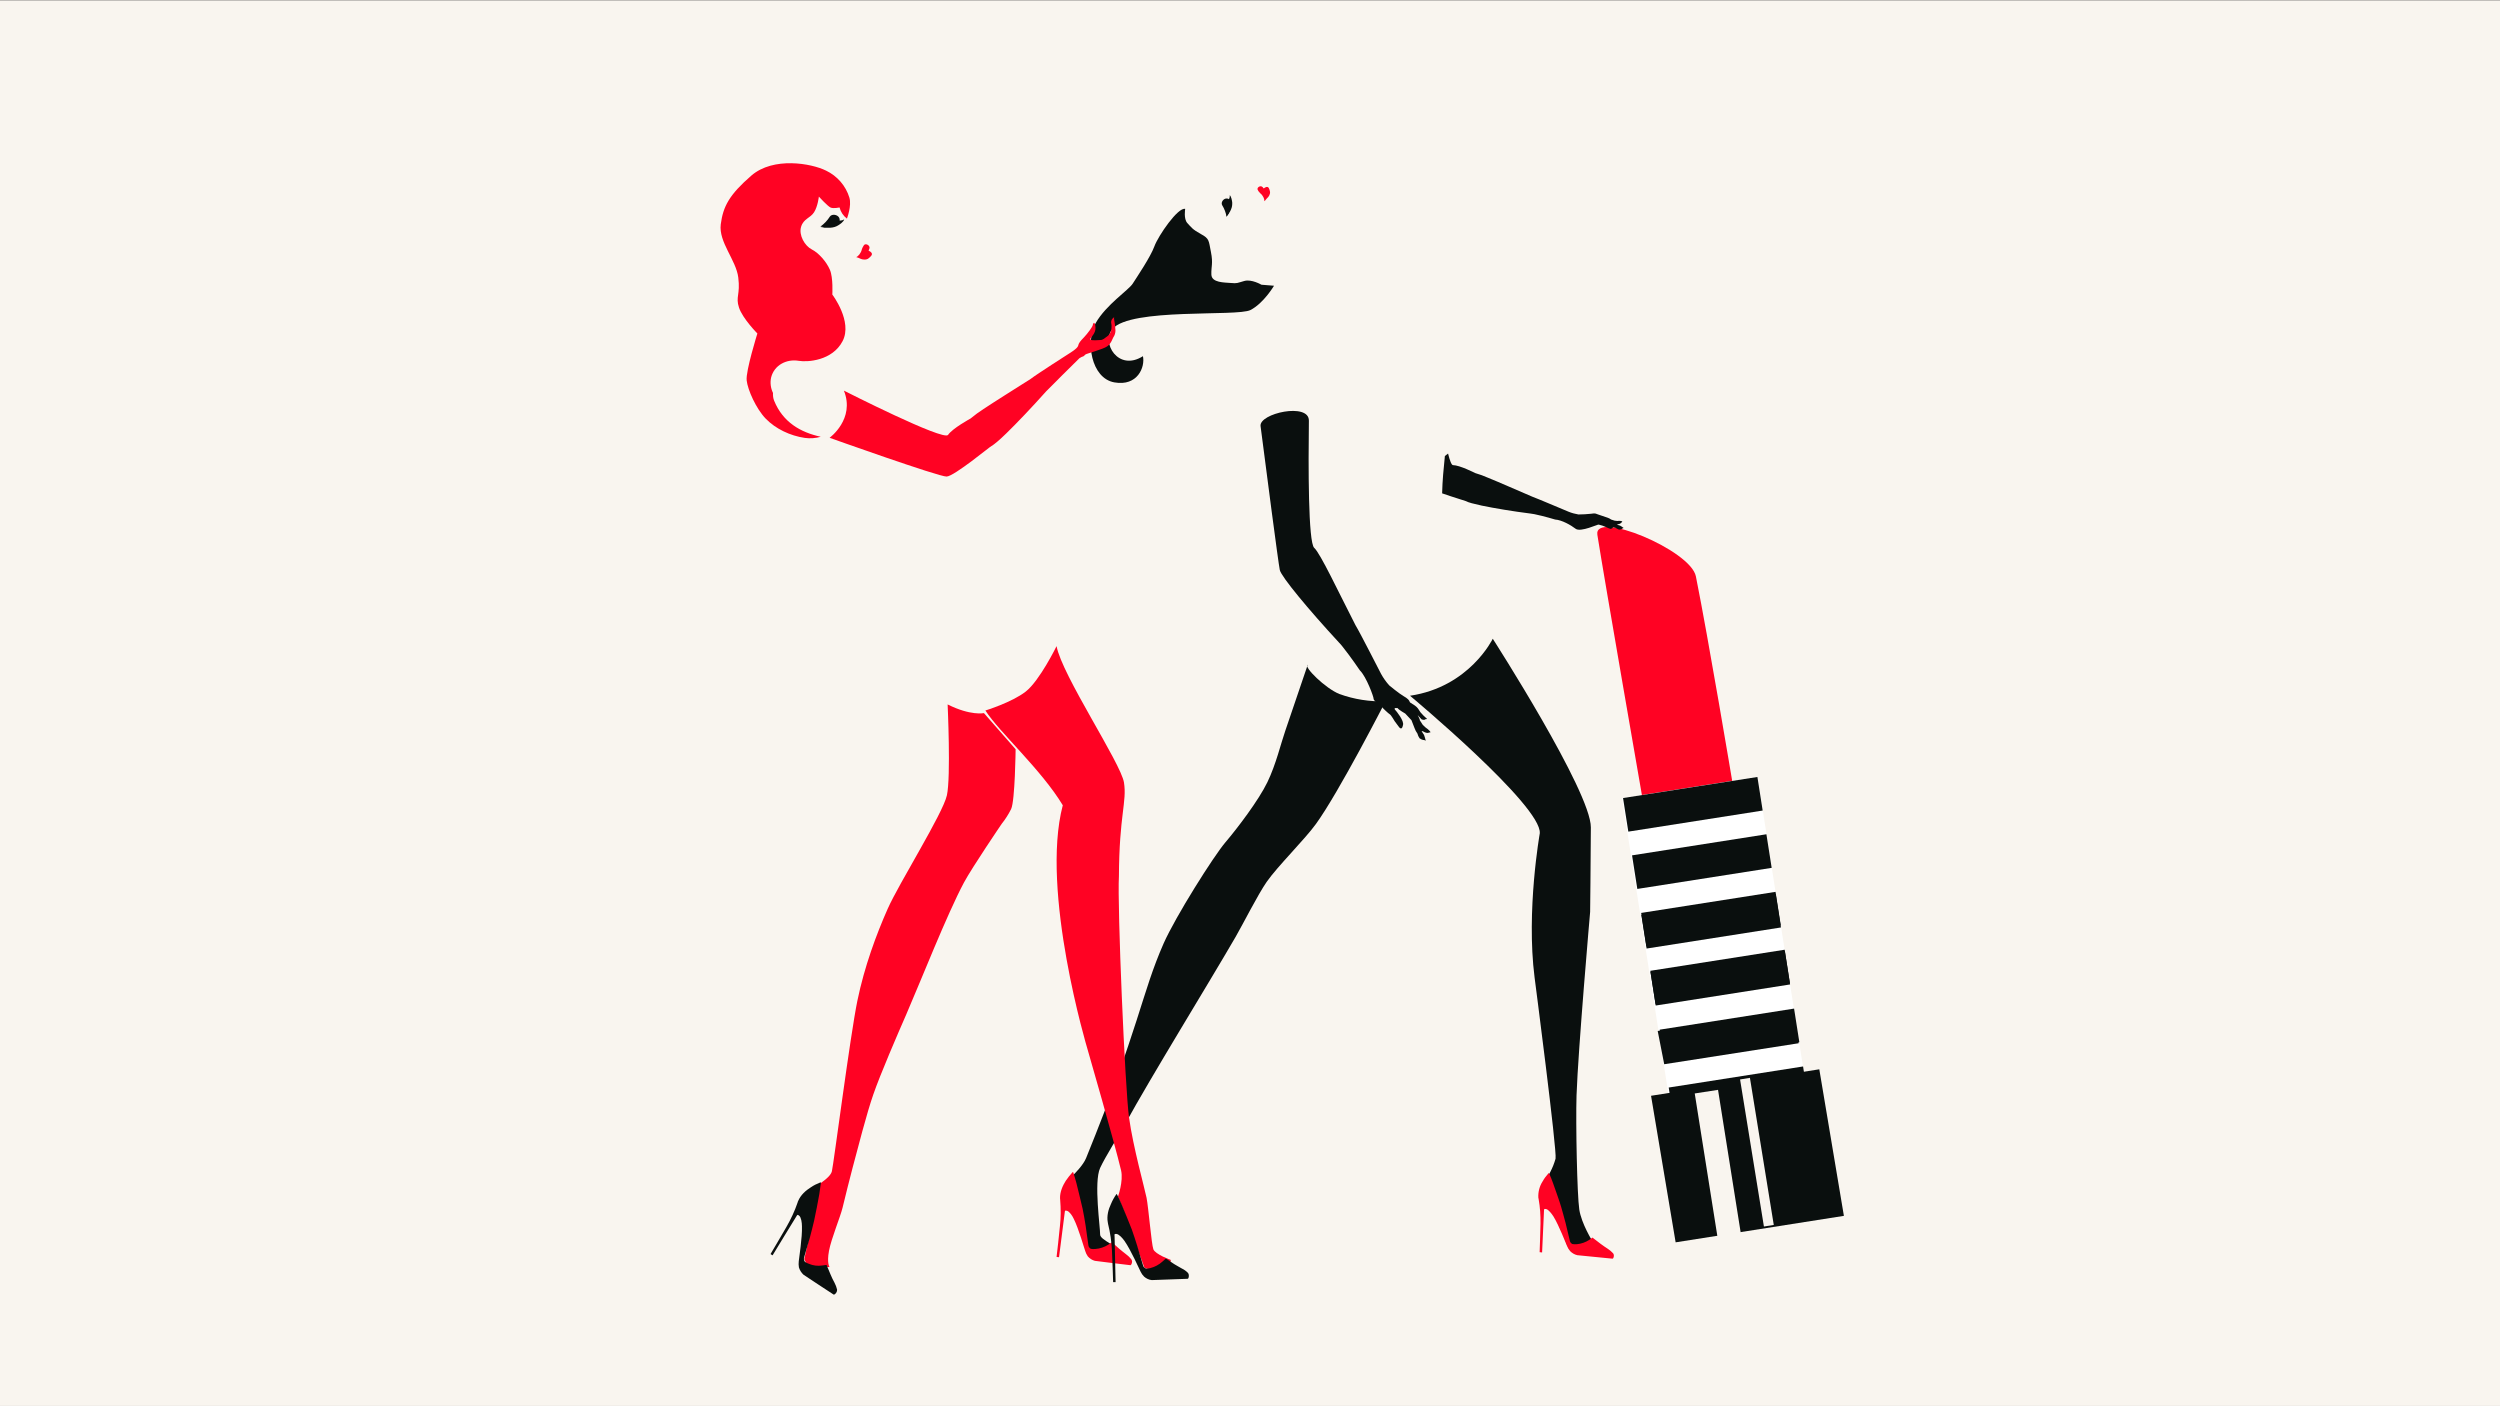 <svg xmlns="http://www.w3.org/2000/svg" xmlns:xlink="http://www.w3.org/1999/xlink" id="ee107d12-3556-4a16-b7ff-aa83e5465faf" x="0px" y="0px" viewBox="0 0 1728 972" style="enable-background:new 0 0 1728 972;" xml:space="preserve"><rect x="0" y="0" width="1728" height="972" fill="#333333" stroke="none"/><style type="text/css">	.st0{fill:#F9F5EF;}	.st1{fill:#FF0223;}	.st2{fill:#FFFFFF;}	.st3{fill:#0A0F0E;}</style><rect y="0.2" class="st0" width="1728" height="971.6"></rect><path class="st1" d="M1135,550.2c0,0-26.2-150.6-30.9-180.5c-2.7-17.3,64.5,10.5,68.1,28.7c8.7,43.4,25.2,142,25.2,142L1135,550.2z"></path><rect x="1142.5" y="542.9" transform="matrix(0.988 -0.155 0.155 0.988 -91.807 192.352)" class="st2" width="94.8" height="286.2"></rect><rect x="1122.9" y="544.5" transform="matrix(0.988 -0.155 0.155 0.988 -71.973 187.688)" class="st3" width="94" height="23.5"></rect><rect x="1129.1" y="584.1" transform="matrix(0.988 -0.155 0.155 0.988 -78.014 189.133)" class="st3" width="94" height="23.5"></rect><rect x="1135.4" y="623.9" transform="matrix(0.988 -0.155 0.155 0.988 -84.105 190.586)" class="st3" width="94" height="23.5"></rect><rect x="1141.7" y="663.9" transform="matrix(0.988 -0.155 0.155 0.988 -90.208 192.042)" class="st3" width="94" height="23.5"></rect><polygon class="st3" points="1150.3,735.6 1243.2,721.1 1238.7,698 1145.8,712.6 "></polygon><rect x="1135.5" y="625.3" transform="matrix(0.988 -0.155 0.155 0.988 -84.311 190.62)" class="st3" width="94" height="23.5"></rect><rect x="1141.8" y="664.7" transform="matrix(0.988 -0.155 0.155 0.988 -90.338 192.061)" class="st3" width="94" height="23.5"></rect><rect x="1148.2" y="704.6" transform="matrix(0.988 -0.155 0.155 0.988 -96.439 193.533)" class="st3" width="94" height="23.5"></rect><rect x="1154.4" y="744.6" transform="matrix(0.988 -0.155 0.155 0.988 -102.546 194.974)" class="st3" width="94" height="23.5"></rect><polygon class="st3" points="1158.2,858.7 1274.5,840.4 1257.5,739.1 1141.2,757.4 "></polygon><polygon class="st0" points="1187.5,857.3 1203.6,854.7 1187.5,753.3 1171.4,755.8 "></polygon><rect x="1210.8" y="745.6" transform="matrix(0.987 -0.16 0.16 0.987 -111.617 203.936)" class="st0" width="6.9" height="103"></rect><path class="st1" d="M575.3,203.6c0,0,0.7-11.7-1.7-17.2s-7.6-11.5-12.5-14s-9.1-9.9-7.4-15.6s6.4-6,9-10.1s3.3-10.8,3.3-10.8 s6.2,6.8,8.2,7.6s6.1-0.1,6.1-0.1c0.8,3.1,2.6,5.8,5.1,7.7c0,0,3.4-8.8,1.7-14.5c-2.5-8.2-8.4-15-16.2-18.7 c-10.1-5-36.4-9.7-51.6,3.5s-19.5,21.3-21.1,33.6s10.6,24.7,12.1,36.8s-2,13.2,0.5,20.8s12.7,17.9,12.7,17.9s-8.1,25.9-7.4,32.4 s6.5,19.6,13.2,26.5s16.7,11.8,27.1,13.3c3.7,0.5,7.4,0.2,10.9-0.8c-14-3.1-26.1-10-32.2-24.9c-0.7-1.7-0.9-3.6-0.8-5.4 c-1.6-3.3-2.1-7.1-1.3-10.7c2.2-8.7,10.8-12.9,19.1-11.5c6,1,23.2,0,30.3-13.6S575.3,203.6,575.3,203.6z"></path><path class="st3" d="M580.1,150.6c-1.1-2.3-5-3-6.5-0.9c-1.7,2.7-3.9,5-6.5,6.9c0,0,7.2,1.1,11.1-1.7c1-0.7,2.1-1.5,2.2-2.8 C580.4,151.6,580.3,151.1,580.1,150.6z"></path><path class="st3" d="M579.8,152.4c0,0,2.3,0.3,3.5-0.7h0.2c-0.5,1.7-2.9,3.3-4.2,4.1c-1.6,1-3.5,1.5-5.4,1.6h-4.1 c-0.9-0.3-1.8-0.4-2.7-0.5L579.8,152.4z"></path><path class="st1" d="M600.6,173.4c-0.2-0.1-0.3-0.4-0.1-0.5c0,0,0,0,0-0.1c0.2-0.4,0.4-0.8,0.5-1.3c0.4-1.7-2.2-3.4-3.6-2.3 c-0.3,0.3-0.6,0.8-0.8,1.2c-0.4,0.6-0.7,1.3-0.9,2c-0.6,2.6-2.5,4.8-3.9,5.3c1.1,0.3,2.1,0.7,3.1,1.2c1,0.5,3.8,1,5.4-0.3 s3.3-2.7,1.8-4.2C601.7,174,601.2,173.6,600.6,173.4z"></path><path class="st1" d="M766.4,225.8c-1.1,1.2-0.3,4.1,0,5l0.6-0.9c0.4-0.8,0.6-1.6,0.8-2.5c0.1-0.8,0.2-1.5,0.2-2.3 c0.1-0.5,0.1-1.1,0.1-1.6c-0.1-0.2-0.1-0.4-0.1-0.6l-1.2-1.9C764.8,222,766.4,225.8,766.4,225.8z"></path><path class="st3" d="M871.9,196.8c0,0-6.8-4-11.8-2.6s-4.8,1.8-9.3,1.4s-13.3-0.1-13.5-5.8s1.3-7.6-0.3-15.6s-1-9.2-6.9-12.4 s-6.7-4.7-9.4-7.6s-1.5-9.8-1.5-9.8c-4.9-1.4-18.6,18.5-21.3,25.9s-12.2,21.4-15,25.8s-18.3,14.5-25.5,27.1s-3.3,38.2,12.8,41.1 s21.4-10.6,19.8-18.1c-17.2,10.9-29-9.5-21.1-18.8c12.5-14.8,86.2-8.4,95.4-13.1s16.3-16.8,16.3-16.8"></path><path class="st1" d="M770.1,220.9c-0.1-0.6-0.1-1.1,0-1.7l-1.2,1.1c-0.6,0.7-0.9,1.7-0.9,2.6c0.1,0.2,0.1,0.4,0.1,0.6 c0.1,0.6,0.2,1.1,0.2,1.7c0,0.8,0,1.5-0.1,2.3c-0.1,0.9-0.4,1.7-0.8,2.5c-0.2,0.4-0.4,0.9-0.7,1.2l-1,1l-1.9,1.4l-0.8,0.6l-0.6,0.3 l0,0l-0.6,0.3l0,0l-0.7,0.2c-1.6,0-6.9,0.7-7.4-0.4s3.8-3.8,3.5-8.2c-0.1-2-0.5-3-0.9-3.2s-0.8,0.5-1,1.6s-3.5,5.7-6.1,8.4 s-3.6,3.9-4,5.8s-6.3,5.4-6.3,5.4s-22.4,14.3-26.5,17.5c-11.3,7.2-24,15.1-32.6,20.8l0,0c-3.1,2-6.1,4.2-9,6.6 c0,0-12.5,6.8-15.5,11.3s-72-30.6-72-30.6c7.9,19.7-9.9,32.6-9.9,32.6s75.6,27,80.9,26.8s30.8-21.4,31-21.1c1.8-1,5.5-4.1,10.2-8.7 l0,0c7.4-7.2,17.6-17.9,27.6-29.1c0.4-0.5,22.2-22.2,23-22.9c0.9-0.6,1.9-1.1,2.9-1.4c0.6-0.4,0.5-0.6,1.3-1.2s12.2-3.6,15-5.6 s3.7-5.4,4.2-6.2c1-1.4,1.5-3.1,1.5-4.8C770.9,225.9,770.6,223.4,770.1,220.9z"></path><path class="st3" d="M1122.1,364.8c-0.3-0.3-2.3-1.5-2.3-1.5l-2.1-0.6l0.5-0.3c2.6-0.4,2.8-1.6,2.8-1.6l0.4-0.5 c-1.1-0.3-2.3-0.4-3.4-0.2l-1.9-0.2l-2.5-0.8c-0.8-0.6-1.6-1-2.5-1.3l-6.8-2.3l-0.8-0.3c-1.1-0.6-3.7-0.1-3.7-0.1 c-2.9,0.3-5.9,0.5-8.8,0.5c-2.3-0.4-4.6-1-6.8-1.9c-0.2,0-20.9-8.9-25.1-10.4c-10.6-4.5-22.2-9.7-30.4-13l0,0 c-2.9-1.3-5.9-2.4-9-3.3c0,0-10.8-5.5-15.4-5.5c-1,0-2.2-3.1-3.4-8l-2.2,1.7c-0.9,8.6-1.7,17.2-1.9,25.8c8,2.8,16.5,5.3,16.5,5.4 c1.5,0.9,5.5,1.9,11,3.1l0,0c8.7,1.8,21.1,3.9,33.8,5.5l2.5,0.4c6.8,1.4,14.3,3.7,14.3,3.7c4.6,0.3,10.8,3.8,14.2,6.4 s15.9-3.4,15.9-2.9c1.8,0.4,3.6,1,5.3,1.8l1.5,0.7l1.4,0.5c1.7-0.4,1.5-1,1.5-1h0.2l0.3-0.2c0.5,0.2,1,0.4,1.6,0.5 c0.7,0.5,1.5,0.9,2.3,1.2c1.9-0.1,2.4-0.9,2.4-0.9S1122.4,365.1,1122.1,364.8z"></path><path class="st3" d="M847.9,137.2c-2.2-0.1-4.3,2.7-3.1,4.7c1.5,2.4,2.5,5.1,3,7.9c0,0,3.5-5.2,2.8-9.4c-0.2-1.1-0.4-2.3-1.4-2.9 C848.8,137.3,848.3,137.2,847.9,137.2z"></path><path class="st3" d="M849.2,138.1c0.6-0.9,0.9-1.9,0.8-3v-0.2c1.1,1,1.5,3.6,1.7,4.9c0.1,1.7-0.1,3.4-0.8,4.9 c-0.3,0.8-0.7,1.6-1.2,2.3c-0.1,0.3-0.3,0.6-0.5,0.9c-0.6,0.6-1,1.2-1.4,1.9L849.2,138.1z"></path><path class="st1" d="M873.7,130.1c-0.1,0.1-0.3,0.1-0.4,0c0,0-0.1-0.1-0.1-0.1c-0.2-0.4-0.4-0.7-0.8-0.9c-1.2-1-3.5,0.3-3.2,1.8 c0.2,0.4,0.4,0.8,0.6,1.2l1.3,1.5c1.9,1.5,2.9,3.9,2.8,5.1s1.4-1.4,2.1-1.9s2.2-2.6,1.8-4.4s-0.9-3.7-2.7-3.1 C874.6,129.5,874.1,129.8,873.7,130.1z"></path><path class="st3" d="M904.7,290.8c-0.4,30.8-0.5,84.2,3.7,87.9s16.8,30.6,28.5,53.4c3.3,5.4,17.5,33.4,17.7,33.7 c1.6,2.9,3.5,5.6,5.7,8c0,0,6.6,5.5,9.9,7.4c0,0,3.2,1.7,3.9,3.3l0.5,1l3.4,2.2c0.8,0.6,1.5,1.2,2.1,2l1.7,2.6l2.1,2.3l2.5,2.3 c0,0-0.5,0.3-0.8,0.2h-0.4c0,0-0.2,0.9-2.5,0.2l-1.4-1.5l-1.4-1.5c0.3,0.6,1.6,2.9,1.5,3.6l2,3.1l1.9,1.8c0,0,2.7,1.8,3.5,3.3 c-0.3,0.2-0.7,0.3-1,0.2c0,0-1.2,1.1-4.4-0.9h-0.8l1.7,2.6c0.4,1.2,0.8,2.4,1.1,3.7c0,0.6-0.9-0.2-0.9-0.2s-1.2,0.3-3.3-1.2 c-0.7-1-1.2-2.1-1.5-3.3c-0.9-1.2-1.5-2.4-2-3.8l-2.1-5.4l-4.3-4.6c0,0-4.5-2.5-5.3-3.8h-1.6c0,0-1.3,0.2,0.5,1.9c0,0,6,7.1,4.8,10 c0,0-0.5,3.7-2.5,1.5l-3.2-4.3c0,0-2.5-4.3-3.3-4.7s-5.7-5-5.6-5.3l-4-3.2c0,0-1.8-1.5-1.7-2.5s-4.9-15-9.5-19.5 c0,0-6.2-9.2-12.2-16.7c-0.7-0.9-1.5-1.8-2.3-2.6c-20.8-22.5-39.8-45.4-40.8-50s-9.5-70-13.3-99.5 C870.2,285.7,904.9,278,904.7,290.8z"></path><path class="st3" d="M1089.7,757.1c1.1-31.7,9.4-126.8,9.4-126.8s0.4-33.7,0.5-58.4s-67.8-130.4-67.8-130.4s-16,33.3-57.2,39.4 c0,0,91.3,76.1,89.7,95.1c0,0-9.5,53.4-3.6,99.6c0,0,15.7,120.5,14.5,125.3c-0.9,3.2-2.1,6.2-3.6,9.1c-7.9,12.6,9,43.2,9,43.2 l2.5,7.1l9.6,2.5l8.1-4.7c0,0-7.7-12.2-9.2-22.1S1089.1,776.9,1089.7,757.1z"></path><path class="st1" d="M1066.3,816.5c1.1-2,2.5-3.8,4-5.5c0.3-0.3,0.4-0.1,0.5,0.2c1,2.2,1.9,4.4,2.7,6.7s4.9,13.7,5.6,16.4 s2.1,7.2,3,10.9s2.8,11.9,3,12.5c0.2,1,0.9,1.8,1.8,2.2c1,0.1,2,0.2,3,0.1c3.1-0.3,6-1.3,8.6-3l2.2-1.6l5.6,4.3 c1.5,1.2,3.3,2.3,4.9,3.4c1.4,0.9,2.7,2,3.8,3.2c0.3,0.4,0.5,0.9,0.5,1.4c0.1,1.1-0.5,2.4-0.9,2.3l-24.3-2.4c-1.9-0.4-3.6-1.4-5-2.8 c-0.9-1-1.6-2.2-2.1-3.4c-0.9-2-5.6-14.3-9.4-20.5c-1.3-2-3.4-4.8-5.1-5.2s-1.4,0.4-1.5,1.4s-1.3,28.6-1.3,28.6l-1.7-0.2 c0,0,0.6-16.8,0.6-19.7c0.1-5.7-0.3-11.4-1.3-17c-0.1-0.3-0.2-0.7-0.2-1C1063.1,823.8,1064.1,819.9,1066.3,816.5z"></path><path class="st3" d="M773.4,865.5c0.6-4-13.2-8.2-13-12.3s-4.5-36.1,0-45.9c3.6-7.8,13-22.6,17.2-30.2 c18.5-33.7,57.2-96.3,76.5-129.6c5.4-9.4,15.2-28.9,21.4-37.9c7.5-10.8,26.4-29.4,34.1-40.1c16-22.1,48.1-84.8,48.1-84.8 c-10.9,0.4-21.7-1.3-31.9-5c-9.6-3.8-25-18.9-21.9-20.2l-15.5,45.6c-3.1,8.9-6.4,23.2-12.4,35.6s-20.7,31.8-28.9,41.4 s-34.5,51.3-42.8,70c-15.3,34.8-16.5,57.1-53.6,148.4c-2,5-8.4,11.2-8.4,11.2l-5.5,9.4l16.4,44.8l6.1,0.4 C759.3,866.3,772.7,869.6,773.4,865.5z"></path><path class="st1" d="M736.7,816.1c1.4-2,2.9-4,4.6-5.8c0.3-0.3,0.5-0.2,0.6,0.2c0.7,2.4,1.5,4.8,2.1,7.2s3.7,14.9,4.3,17.8 s1.5,7.8,2.1,11.8s1.8,12.8,1.9,13.5c0.1,1,0.8,1.9,1.7,2.4c1,0.2,2,0.2,3,0.1c3.2-0.2,6.4-1.3,9.1-3l2.4-1.7l5.3,4.7 c1.4,1.3,3.2,2.5,4.6,3.7c1.4,1,2.6,2.2,3.6,3.5c0.3,0.5,0.5,1,0.5,1.5c0,1.2-0.7,2.6-1.2,2.5s-23.9-2.8-24.5-3 c-1.9-0.5-3.6-1.6-4.9-3.1c-0.8-1.1-1.4-2.4-1.8-3.7c-0.8-2.1-4.5-15.4-7.9-22.2c-1-2.2-3-5.1-4.7-5.6s-1.4,0.3-1.6,1.5 S732,869,732,869l-1.7-0.2c0,0,2.1-18,2.3-21.1c0.7-6.1,0.7-12.2,0.2-18.3c-0.1-0.4-0.1-0.8-0.1-1.2 C732.6,823.9,734.5,819.5,736.7,816.1z"></path><path class="st1" d="M681.1,491.1c0,0,18.3-5.6,27.9-13.1s21.3-31.4,21.3-31.4c3.7,20.1,44.5,80.9,46.6,94.3s-3.3,22.4-3.5,64.8 c-1.2,20.2,4.2,146.5,7,166.8s10.8,48.9,12.1,55.4s3.4,32.1,4.7,35.6s12.1,7.4,12.1,7.4l-2.5,11.4l-15.8-6.1l-14.4-39.5l-3.9-9.5 c0,0,3.9-10.6,2.2-18.2c-4.4-18.7-23.3-84.1-23.3-84.1s-32.7-108.9-17-168.3C719.7,531.9,690.8,506.2,681.1,491.1z"></path><path class="st3" d="M767.9,832.2c1-2.4,2.2-4.6,3.7-6.7c0.2-0.3,0.4-0.2,0.5,0.1c1.1,2.3,2.2,4.6,3.2,7s6,14.4,7,17.2 s2.6,7.6,3.8,11.5s3.7,12.7,4,13.4c0.2,1,1,1.8,2,2.1c1,0.1,2,0,3-0.3c3.2-0.8,6.1-2.4,8.5-4.6l2.2-2l5.9,3.9c1.7,1.1,3.6,2,5.2,3 c1.5,0.7,2.9,1.7,4.1,2.9c0.4,0.4,0.6,0.9,0.7,1.5c0.2,1.2-0.3,2.7-0.7,2.7l-24.9,0.9c-2-0.2-3.8-1.1-5.3-2.4c-1-1-1.8-2.1-2.4-3.4 c-1.1-2.1-6.7-14.9-11.1-21.2c-1.4-2-3.8-4.7-5.6-4.9s-1.3,0.6-1.3,1.8s0.7,31.5,0.7,31.5h-1.7c0,0-0.6-18.6-0.8-21.7 c-0.3-6.2-1.2-12.4-2.7-18.5c-0.1-0.4-0.2-0.8-0.2-1.2C764.9,840.6,766.1,835.9,767.9,832.2z"></path><path class="st1" d="M655,486.9c0,0,2.3,50.1-0.5,62.8s-33.1,60.8-40.9,78.4s-16.1,39.9-21,63.7S576.2,804.6,575,809.6 s-12.4,11-12.4,11l1.5,12.7l-8.2,37c0,0,2.3,4.8,2.7,5l14.8,0.5c0,0-2-2.6-0.4-11.2s7.8-23.3,9.4-29.9s5-20.4,6.8-27.1 c3.4-12.8,10-38.5,14.4-51c4.9-14.2,16.8-41.7,22.8-55.4c9.9-22.8,28.2-69.3,39.9-91.2c5.7-10.6,26.1-40.6,26.1-40.6 c2.5-3.1,4.7-6.6,6.5-10.2c2.7-5.7,3.1-41.3,3.1-41.3l-21.9-25C680.1,492.9,670.9,494.9,655,486.9z"></path><path class="st3" d="M560.4,820.7c2-1.4,4.3-2.5,6.6-3.4c0.3-0.2,0.4,0,0.4,0.4c-0.4,2.6-0.7,5.1-1.1,7.7s-2.9,15.5-3.6,18.4 s-1.9,7.9-3,11.9s-3.8,12.7-3.9,13.4c-0.3,1-0.1,2.1,0.5,3c0.8,0.6,1.7,1.1,2.7,1.4c3,1.3,6.2,1.7,9.4,1.2c1-0.1,1.9-0.2,2.9-0.4 l2.8,6.7c0.8,1.9,1.7,3.8,2.7,5.6c0.8,1.5,1.4,3.1,1.8,4.8c0,0.5-0.1,1.1-0.3,1.6c-0.5,1.1-1.7,2.1-2.1,1.8s-20.4-13.3-20.8-13.7 c-1.5-1.4-2.6-3.1-3.2-5.1c-0.2-1.4-0.3-2.8-0.1-4.2c0.2-2.4,2.5-16.4,2.2-24.2c0-2.5-0.5-6.1-1.9-7.3s-1.4-0.3-2.1,0.7 S534,867.7,534,867.7l-1.4-0.9c0,0,9.4-15.9,10.9-18.6c3.1-5.4,5.8-11.1,7.8-17c0.1-0.4,0.2-0.8,0.4-1.1 C553.4,826,557,822.8,560.4,820.7z"></path></svg>
